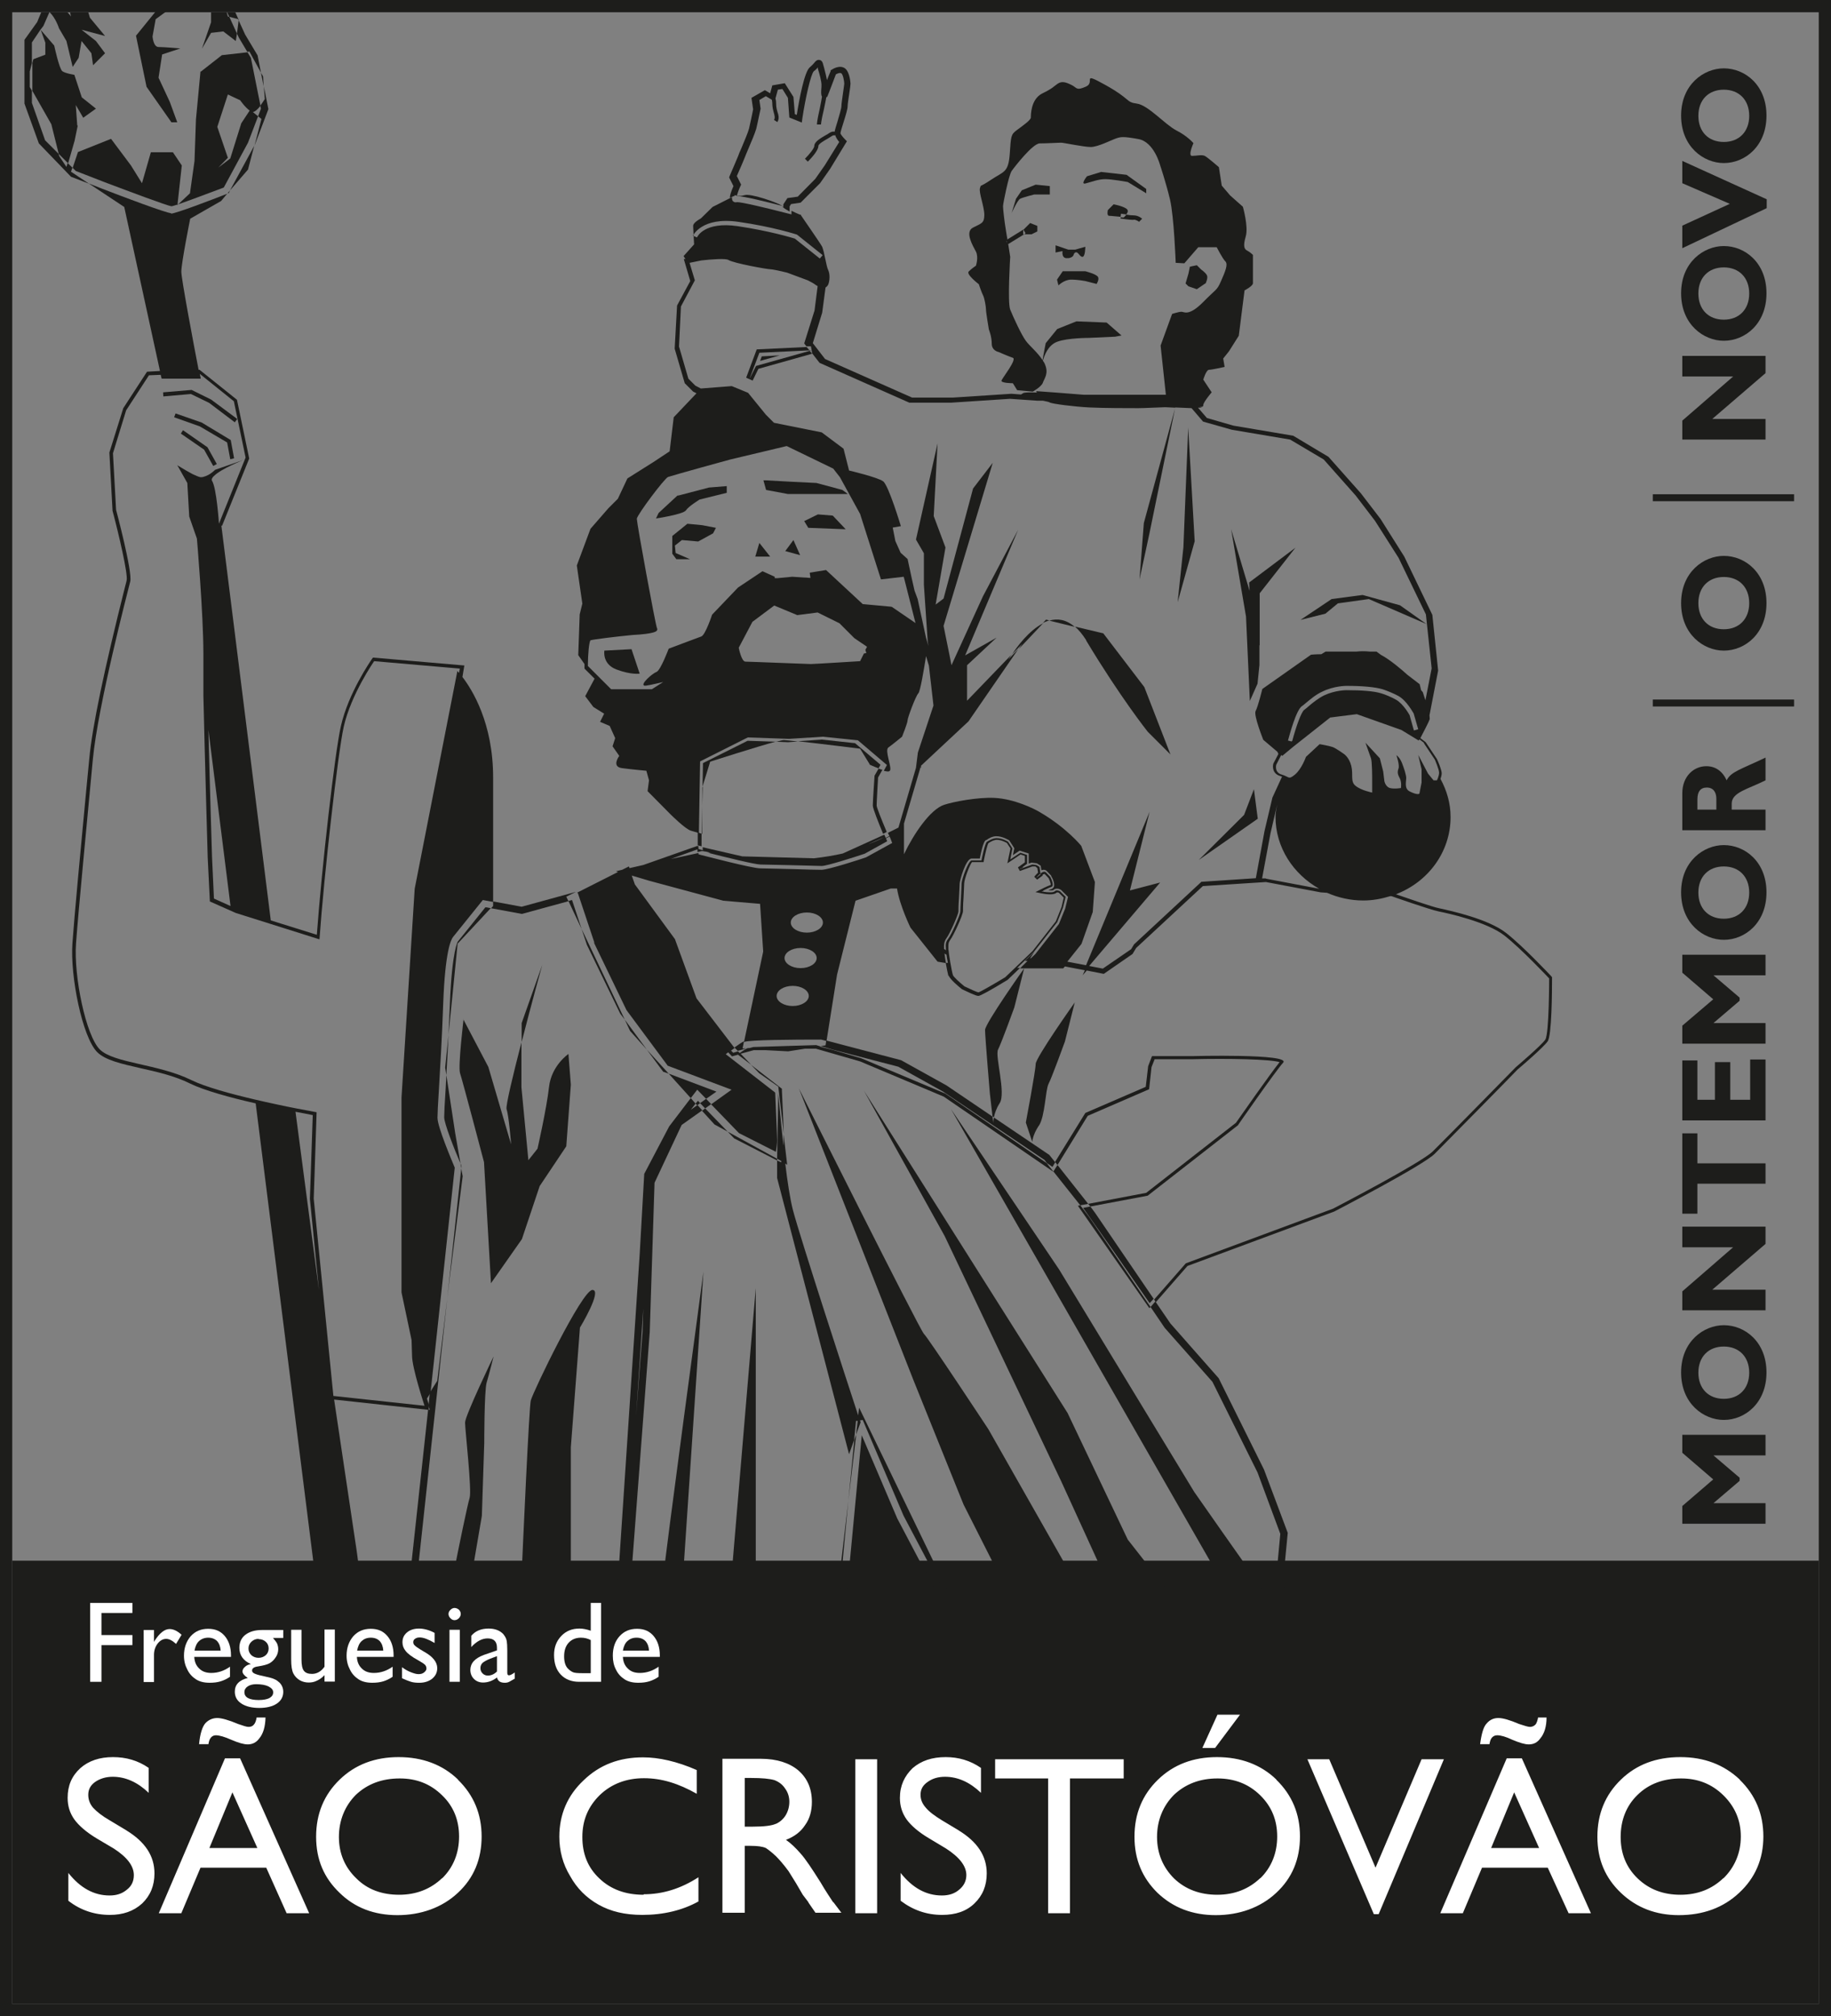 <?xml version="1.0" encoding="UTF-8"?>
<svg xmlns="http://www.w3.org/2000/svg" id="Layer_1" viewBox="0 0 76.34 84.07">
  <rect x="0" y="0" width="76.34" height="84.07" fill="#808080" stroke="none"/>
  <defs>
    <style>
      .cls-1 {
        fill: #1d1d1b;
      }

      .cls-2 {
        fill: #fff;
      }
    </style>
  </defs>
  <g>
    <path class="cls-1" d="M.51,65.08v18.48s75.32,0,75.32,0v-18.48s-75.32,0-75.32,0Z"></path>
    <g>
      <polygon class="cls-1" points="24.47 39.4 25.86 42.27 26.05 42.52 24.25 38.74 24.47 39.4"></polygon>
      <polygon class="cls-1" points="35.93 59.85 35.3 66.51 39.09 66.51 37.41 63.32 35.93 59.85"></polygon>
      <polygon class="cls-1" points="26.27 42.99 26.97 43.77 26.05 42.52 26.27 42.99"></polygon>
      <polygon class="cls-1" points="39.39 51.55 44.25 61.78 46.41 66.51 48.83 66.51 47.02 64.2 44.51 58.92 36.02 45.48 39.39 51.55"></polygon>
      <path class="cls-1" d="M44.16,52.94l-4.51-6.69,11.44,19.96.18.31h1.56c-.87-1.2-3.04-4.31-3.04-4.31l-5.63-9.27Z"></path>
      <polygon class="cls-1" points="27.65 44.69 27.88 44.77 26.97 43.77 27.65 44.69"></polygon>
      <polygon class="cls-1" points="26.34 66.51 26.2 66.34 26.32 66.51 26.34 66.51"></polygon>
      <polygon class="cls-1" points="9.96 1.57 10.31 2.16 10.4 2.15 10.88 3.03 10.74 2.31 10.22 1.44 9.95 .85 9.88 1.4 9.96 1.57"></polygon>
      <polygon class="cls-1" points="35.37 62.58 35.7 59.82 35.62 60.04 35.37 62.58"></polygon>
      <path class="cls-1" d="M18.99,65.11c-.05.25-.25.74-.42,1.4h1s0-.26,0-.26l.52-3.04.1-3.04s0-2.19.1-2.52c.1-.33.29-1.09.29-1.09,0,0-1.19,2.47-1.19,2.76s.29,2.85.19,3.14c-.09.29-.48,2.19-.57,2.66Z"></path>
      <polygon class="cls-1" points="26.2 66.34 26.15 66.28 26.15 66.28 26.2 66.34"></polygon>
      <path class="cls-1" d="M4,1.71l.38.51-.5.5-.07-.5-.41-.51-.12.7-.25.38-.26-1.08-.31-.53s-.13-.42-.39-.67h.74c.09.09.15.18.15.18l-.04-.18h.76s.07.23.07.23l.63.76-.98-.26.6.47Z"></path>
      <path class="cls-1" d="M21.75,42.66v.79c.4-1.57.86-3.22.86-3.22l-.86,2.43Z"></path>
      <polygon class="cls-1" points="26.7 66.51 27.82 66.51 26.87 66.25 26.52 66.27 26.7 66.51"></polygon>
      <path class="cls-1" d="M46.96,8.94c.06-.08.1-.17,0-.24-.18-.12-.53-.18-.53-.18l-.24.24s-.06.24.06.24c.08,0,.32.03.47.04l.02-.13s.1.02.21.03Z"></path>
      <path class="cls-1" d="M19.24,48.67v-.04s-.01-.04-.01-.04c0-.02-.02-.05-.03-.07l.04.21v-.06Z"></path>
      <path class="cls-1" d="M19.33,42.48s-.24,1.98-.15,2.27c.1.29,1,3.71,1,3.71l.29,5.05,1.29-1.84.74-2.21,1.11-1.66.19-2.57-.1-1.28s-.71.48-.81,1.38c-.1.9-.48,2.57-.48,2.57l-.38.48-.29-3.04v-1.87c-.35,1.35-.66,2.64-.62,2.78.1.29.19,1.47.19,1.47l-.95-3.23-1.04-1.98Z"></path>
      <path class="cls-1" d="M8.36,2.97l-.19,2.01-.06,1.73-.19,1.35-.49.46c.41-.14,1.18-.43,1.9-.7l1.01-1.87.42-1.1-.22-.18c.09,0,.22-.13.32-.26l-.4-2-.14-.23-1.07.12-.88.69ZM10.02,4.19s.21.3.39.42l-.35.53-.46,1.47-.5.38.4-.41-.44-1.29.44-1.35.53.25Z"></path>
      <polygon class="cls-1" points="3.71 7.66 2.96 7.37 1.62 5.98 1.02 4.32 1.02 1.66 1.55 .92 1.72 .51 2.06 .51 1.81 1.08 1.68 1.25 1.33 1.77 1.33 2.63 1.24 2.98 1.24 3.63 1.33 3.78 1.33 4.29 1.88 5.85 2.44 6.41 2.47 6.51 2.77 6.96 2.82 6.8 3.02 6.99 2.96 7.16 3.71 7.66"></polygon>
      <polygon class="cls-1" points="9.94 .8 9.56 .7 9.47 .51 9.81 .51 9.94 .8"></polygon>
      <path class="cls-1" d="M7.39,8.55l.04-.04s-.02,0-.04.01v.02Z"></path>
      <path class="cls-1" d="M47.26,9.16c.13,0,.23.09.23.09l.13-.13s-.15-.14-.36-.14c-.08,0-.2-.01-.3-.03-.05.07-.11.12-.11.12,0,0-.06,0-.13-.01v.05s.36.06.54.06Z"></path>
      <polygon class="cls-1" points="9.88 1.4 9.83 1.71 9.31 1.31 8.8 1.37 8.42 2.03 8.8 .93 8.8 .51 9.45 .51 9.5 .69 9.56 .7 9.88 1.4"></polygon>
      <path class="cls-1" d="M44.51,65.41l-3.3-5.81s-2.51-3.81-2.69-3.98c-.18-.18-5.21-10.23-5.21-10.23l4.77,12.15,2.09,5.19,1.91,3.78h2.79s-.36-1.1-.36-1.1Z"></path>
      <path class="cls-1" d="M44.54,10.77c.29-.06.18-.18.29-.24.12-.06.18.18.3.18s.12-.42.12-.42l-.42.12h-.29s-.53-.18-.53-.18v.3s.29-.06.29-.06c0,0-.06.35.24.29Z"></path>
      <polygon class="cls-1" points="31.51 53.71 30.45 66.29 30.84 66.51 31.51 66.51 31.51 53.71"></polygon>
      <path class="cls-1" d="M10.85,4.4l.03.13-.12.32.14.11-.29,1.12h0s.58-1.53.58-1.53l-.19-.95.04.53s-.08.13-.18.27Z"></path>
      <path class="cls-1" d="M27.77,65.41l.7.44.86-12.83s-1.65,12.23-1.65,12.57.09-.18.09-.18Z"></path>
      <path class="cls-1" d="M22.13,58.4c-.07.29-.31,5.6-.42,8.11h2.09v-3.4s0-2.76,0-2.76l.38-4.99s.95-1.57.52-1.57-2.47,4.23-2.57,4.61Z"></path>
      <path class="cls-1" d="M50.26,11.83s.12-.24.06-.35c-.06-.12-.24-.24-.24-.24l-.18-.18-.29.06-.06.29-.12.41.12.12.35.12.35-.24Z"></path>
      <path class="cls-1" d="M42.6,7.94l-.24.35-.18.59s.24-.53.35-.59.59-.18.59-.18h.65v-.35s-.59-.06-.59-.06l-.59.24Z"></path>
      <polygon class="cls-1" points="42.7 9.77 43.01 9.77 43.25 9.65 43.25 9.42 42.95 9.3 42.67 9.58 42.76 9.73 42.7 9.77"></polygon>
      <path class="cls-1" d="M44.66,11.66c.29,0,.59.06.59.06l.47.12s.12-.18.06-.29c-.06-.12-.53-.24-.53-.24h-.94s-.24.35-.24.35l.06.24s.24-.24.53-.24Z"></path>
      <polygon class="cls-1" points="9.54 8.05 9.59 7.94 9.49 8.06 9.54 8.05"></polygon>
      <path class="cls-1" d="M42,10.2l.7-.43h-.04s0-.18,0-.18h.01s0-.02,0-.02l-.71.44c0,.06.02.12.03.18v.02Z"></path>
      <polygon class="cls-1" points="35 66.51 35.37 62.58 34.91 66.51 35 66.51"></polygon>
      <polygon class="cls-1" points="48.56 55.37 50.55 57.62 52.43 61.4 53.38 63.96 53.21 65.77 53.25 66.51 53.55 66.51 53.51 65.78 53.69 63.92 52.7 61.28 50.81 57.47 48.8 55.19 48.17 54.27 47.97 54.5 48.56 55.37"></polygon>
      <polygon class="cls-1" points="10.34 7.07 10.6 6.08 9.59 7.94 10.34 7.07"></polygon>
      <polygon class="cls-1" points="10.97 3.19 10.88 3.03 10.99 3.6 10.97 3.19"></polygon>
      <path class="cls-1" d="M47.02,7.59l.77.47v-.18s-.82-.59-.82-.59l-1.06-.12-.59.18s-.29.36-.06.3c.24-.06.53-.18.82-.18s.94.12.94.12Z"></path>
      <polygon class="cls-1" points="9.96 .81 9.93 .8 9.95 .85 9.96 .81"></polygon>
      <g>
        <polygon class="cls-1" points="73.61 59.83 70.14 59.83 70.14 60.58 71.43 61.69 70.14 62.8 70.14 63.54 73.61 63.54 73.61 62.68 71.44 62.68 72.53 61.75 72.53 61.62 71.44 60.69 73.61 60.69 73.61 59.83"></polygon>
        <path class="cls-1" d="M71.87,59.21c.89,0,1.78-.71,1.78-1.98s-.89-1.97-1.78-1.97c-.83,0-1.78.67-1.78,1.97s.94,1.98,1.78,1.98ZM71.87,56.15c.64,0,1.06.43,1.06,1.09s-.42,1.09-1.06,1.09-1.06-.43-1.06-1.09.42-1.09,1.06-1.09Z"></path>
        <path class="cls-1" d="M71.87,6.8c.89,0,1.78-.71,1.78-1.98s-.89-1.97-1.78-1.97c-.83,0-1.78.67-1.78,1.97s.94,1.98,1.78,1.98ZM71.87,3.74c.64,0,1.06.43,1.06,1.09s-.42,1.09-1.06,1.09-1.06-.43-1.06-1.09.42-1.09,1.06-1.09Z"></path>
        <polygon class="cls-1" points="70.14 10.35 73.66 8.68 73.66 8.31 70.14 6.71 70.14 7.64 72.12 8.5 70.14 9.41 70.14 10.35"></polygon>
        <path class="cls-1" d="M71.87,39.19c.89,0,1.78-.71,1.78-1.98s-.89-1.97-1.78-1.97c-.83,0-1.78.67-1.78,1.97s.94,1.98,1.78,1.98ZM71.87,36.13c.64,0,1.06.43,1.06,1.09s-.42,1.09-1.06,1.09-1.06-.43-1.06-1.09.42-1.09,1.06-1.09Z"></path>
        <path class="cls-1" d="M71.87,14.21c.89,0,1.78-.71,1.78-1.98s-.89-1.97-1.78-1.97c-.83,0-1.78.67-1.78,1.97s.94,1.98,1.78,1.98ZM71.87,11.15c.64,0,1.06.43,1.06,1.09s-.42,1.09-1.06,1.09c-.64,0-1.06-.43-1.06-1.09s.42-1.09,1.06-1.09Z"></path>
        <path class="cls-1" d="M73.61,32.54v-.95c-1.02.49-1.45.59-1.62.95-.18-.39-.47-.59-.85-.59-.52,0-1,.42-1,1.13v1.54h3.47v-.86h-1.41s0-.25,0-.25c0-.47.67-.6,1.41-.97ZM71.56,33.76h-.79s0-.43,0-.43c0-.32.13-.49.39-.49.3,0,.4.23.4.47v.46Z"></path>
        <polygon class="cls-1" points="73.61 44.18 72.97 44.18 72.97 45.86 72.14 45.86 72.14 44.29 71.5 44.29 71.5 45.86 70.77 45.86 70.77 44.22 70.14 44.22 70.14 46.72 73.61 46.72 73.61 44.18"></polygon>
        <polygon class="cls-1" points="73.61 39.81 70.14 39.81 70.14 40.56 71.43 41.67 70.14 42.77 70.14 43.52 73.61 43.52 73.61 42.66 71.44 42.66 72.53 41.73 72.53 41.6 71.44 40.67 73.61 40.67 73.61 39.81"></polygon>
        <polygon class="cls-1" points="73.61 48.51 70.77 48.51 70.77 47.26 70.14 47.26 70.14 50.61 70.77 50.61 70.77 49.36 73.61 49.36 73.61 48.51"></polygon>
        <polygon class="cls-1" points="73.61 51.15 70.14 51.15 70.14 52.01 72.26 52.01 70.14 53.85 70.14 54.64 73.61 54.64 73.61 53.78 71.39 53.78 73.61 51.87 73.61 51.15"></polygon>
        <polygon class="cls-1" points="73.61 14.84 70.14 14.84 70.14 15.7 72.26 15.7 70.14 17.54 70.14 18.33 73.61 18.33 73.61 17.47 71.39 17.47 73.61 15.56 73.61 14.84"></polygon>
        <rect class="cls-1" x="68.91" y="20.61" width="5.89" height=".29"></rect>
        <path class="cls-1" d="M70.09,25.15c0,1.3.94,1.98,1.78,1.98.89,0,1.78-.71,1.78-1.98s-.89-1.97-1.78-1.97c-.83,0-1.78.67-1.78,1.97ZM72.93,25.15c0,.66-.42,1.09-1.06,1.09s-1.06-.43-1.06-1.09.42-1.09,1.06-1.09,1.06.43,1.06,1.09Z"></path>
        <rect class="cls-1" x="68.91" y="29.17" width="5.89" height=".29"></rect>
      </g>
      <polygon class="cls-1" points="18.77 53.13 19.29 49.05 19.23 48.73 18.65 54.12 18.77 53.13"></polygon>
      <polygon class="cls-1" points="34.1 21.45 33.53 21.73 33.7 22.01 35.26 22.07 34.72 21.5 34.1 21.45"></polygon>
      <path class="cls-1" d="M43.31,46.95c.27-.41.27-1.49.41-1.76.14-.27.68-1.76.68-1.76l.41-1.63s-1.63,2.3-1.63,2.57-.41,2.44-.41,2.44l.27.81s0-.27.27-.68Z"></path>
      <polygon class="cls-1" points="32.74 22.98 33.36 23.15 33.08 22.52 32.74 22.98"></polygon>
      <path class="cls-1" d="M43.61,25.84l-.13.14c.09-.05.18-.08.27-.11l-.13-.03Z"></path>
      <path class="cls-1" d="M31.01,43.43s-.01,0-.01,0c-.1.05-.25.16-.38.25l.14.14.32-.09s.01,0,.02-.01h-.14s.06-.3.06-.3Z"></path>
      <polygon class="cls-1" points="31.49 23.21 32.11 23.21 31.66 22.64 31.49 23.21"></polygon>
      <path class="cls-1" d="M28.26,20.65l-.8.74-.11.23s1.14-.17,1.25-.34c.11-.17.57-.45.57-.45l1.13-.28v-.28s-.74.06-.74.06l-1.3.34Z"></path>
      <polygon class="cls-1" points="42.5 36.24 42.65 36.18 42.63 36.14 42.5 36.24"></polygon>
      <polygon class="cls-1" points="31.11 15.75 31.38 15.87 31.62 15.38 33.86 14.75 33.76 14.63 31.52 15.26 31.25 15.8 31.66 14.71 33.75 14.61 33.63 14.47 31.55 14.57 31.11 15.75"></polygon>
      <polygon class="cls-1" points="33.75 14.61 33.76 14.63 33.83 14.61 33.75 14.61"></polygon>
      <path class="cls-1" d="M42.17,27.31l.45-.46-.15.22,1.02-1.08c-.6.31-1.09.98-1.31,1.32Z"></path>
      <path class="cls-1" d="M43.42,37.16s.05,0,.1.02h0s-.05-.05-.05-.05c-.03.02-.06.03-.06.03Z"></path>
      <polygon class="cls-1" points="31.76 14.86 31.69 15.05 32.51 14.82 31.76 14.86"></polygon>
      <polygon class="cls-1" points="34.04 20.14 33.02 20.09 31.94 20.03 31.83 20.03 31.94 20.43 32.85 20.6 34.61 20.6 35.35 20.6 35.12 20.43 34.04 20.14"></polygon>
      <polygon class="cls-1" points="28.66 21.84 28.03 22.35 28.03 23.09 28.2 23.32 28.77 23.32 28.17 23.06 28.14 22.75 28.43 22.52 29.11 22.58 29.73 22.24 29.85 22.01 29.28 21.9 28.66 21.84"></polygon>
      <path class="cls-1" d="M39.56,40.69c.05.15.42.46.55.56.21.1.58.28.68.28.08,0,.48-.22,1.22-.67l.52-.5h-.12s.32-.31.32-.31h0l.37-.35.04-.05h0s.94-1.2.94-1.2l.24-.61.11-.44-.23-.23s-.14-.09-.23,0c-.06.06-.3.04-.44.02h0s0,0,0,0c-.06,0-.1-.02-.1-.02,0,0,.27-.14.41-.19.14-.05-.05-.41-.05-.41,0,0-.04-.05-.18-.19-.06-.06-.15-.02-.23.05v.04s-.18.14-.18.14c0,0,.08-.11.18-.18l-.04-.28-.13-.08-.17-.02-.38.14h0l-.16.06.13-.09h0s.19-.14.19-.14v-.37s-.28-.09-.28-.09l-.42.28.09-.46-.18-.28s-.23-.15-.48-.15c-.17,0-.36.13-.4.15-.09.05-.23.78-.23.78h-.41c-.13,0-.42.79-.42.97s-.05,1.01-.05,1.15-.37.97-.51,1.15c-.14.18-.09.32-.09.46h0s0,.11.02.19h0c.01.1.04.23.06.35h-.09c.04.23.09.47.11.54h0ZM39.54,39.6s0-.06,0-.09c0-.11-.01-.2.08-.32.13-.17.53-1.03.53-1.2,0-.06,0-.27.02-.5.01-.27.03-.55.03-.65,0-.18.25-.83.33-.89h.48s.01-.07.01-.07c.06-.31.15-.67.19-.72,0,0,.02-.01.03-.02.06-.04.2-.12.32-.12.18,0,.36.1.42.13l.15.23-.13.62.55-.37.18.06v.27s-.29.21-.29.21l.08.15.52-.19h.13s.08.07.08.07l.03.19c-.08.07-.14.15-.16.17l.12.12.23-.17v-.04s.06-.02.08-.03c.1.1.15.16.17.18.06.12.1.25.09.28-.14.05-.41.18-.42.19l-.22.11.24.05c.15.03.51.09.63-.02.04-.04.11,0,.11,0h0s.2.2.2.2l-.09.39-.24.6-.97,1.24-1.14,1.09c-.49.3-1.04.61-1.11.63-.06,0-.36-.14-.59-.25-.21-.17-.46-.4-.48-.47-.05-.14-.18-.91-.18-1.03Z"></path>
      <path class="cls-1" d="M32.37,30.93l-1.2-.04-1.86.93-.02.98.32-1.04s1.97-.63,2.75-.84Z"></path>
      <polygon class="cls-1" points="29.28 33.6 29.26 34.77 29.28 34.77 29.28 33.6"></polygon>
      <path class="cls-1" d="M33.27,30.92c-.31-.03-.53-.06-.59-.06-.04,0-.15.03-.31.07l.49.02.41-.03Z"></path>
      <path class="cls-1" d="M25.2,27.12s-.11.57.51.8.96.17.96.17l-.34-1.02-1.13.06Z"></path>
      <path class="cls-1" d="M36.46,32.35v.04s-.07,1.02-.07,1.2c0,.13.26.77.43,1.18l.15-.08c-.22-.52-.42-1.02-.42-1.1,0-.15.05-1.02.06-1.17l.18-.32c-.05-.01-.11-.03-.16-.05l-.17.3Z"></path>
      <path class="cls-1" d="M29.26,34.77s-.08-.03-.17-.06v.54s.16.04.16.04v-.51Z"></path>
      <path class="cls-1" d="M36.25,31.88s.19.09.38.16l.08-.15-1.06-.9-1.39-.15-.99.07c.92.1,2.59.31,2.59.31l.4.65Z"></path>
      <path class="cls-1" d="M29.08,35.53l.17-.04s.07,0,.22.01c-.08-.02-.16-.04-.22-.06h0s-.17-.05-.17-.05v.13Z"></path>
      <polygon class="cls-1" points="44.09 48.58 43.92 48.85 45.04 50.26 45.37 50.2 44.09 48.58"></polygon>
      <path class="cls-1" d="M43.99,48.46l-.24-.3-2.31-1.56c-.03.13-.03.22-.03.22l-.03-.26-1.92-1.3-1.89-1.05-3.12-.82-.03.2-.2.03.5.15,2.73.71,1.87,1.04,4.23,2.85.1.13.23.16.12-.2Z"></path>
      <polygon class="cls-1" points="45.04 50.26 44.94 50.28 47.92 54.55 47.97 54.5 45.42 50.76 45.04 50.26"></polygon>
      <polygon class="cls-1" points="29.28 32.84 29.28 33.6 29.3 32.8 29.28 32.84"></polygon>
      <path class="cls-1" d="M31.03,8.14c-.11.04-.24.03-.32.02,0,0,0,0,0,.01.35.02,1.26.25,1.92.42-.26-.16-1.35-.54-1.59-.45Z"></path>
      <path class="cls-1" d="M30.63,8.14s.04,0,.09.02c.03-.1.08-.25.15-.4l.03-.06-.18-.36c.06-.14.24-.54.33-.77.03-.09.09-.21.14-.34.14-.32.29-.69.34-.86.06-.24.17-.81.18-.83v-.02s-.05-.35-.05-.35l.27-.16.25.15s.02.09.02.17c0,.13.03.25.06.36.04.14.06.24.01.31l.14.09c.09-.14.05-.29,0-.44-.03-.1-.05-.2-.05-.31,0-.1-.01-.17-.03-.23l.1-.37.19-.03.23.37.06.82.52.21.02-.16c.13-.87.36-1.87.48-1.98.07-.05.13-.11.17-.16v.06c.07.21.15.53.15.66,0,.06,0,.14-.01.22-.01.15,0,.23.03.28-.02.11-.04.26-.09.49-.12.52-.12.65-.12.67h.17s0-.13.12-.63c.05-.23.08-.39.1-.5.02-.01.04-.02.05-.05.05-.11.28-.73.35-.91.07-.04.18-.08.23-.04.07.05.12.33.12.43,0,.04-.03.21-.05.37-.03.23-.07.47-.07.58,0,.08-.1.41-.16.62-.07.23-.11.35-.12.43-.07-.01-.14,0-.23.06-.04.03-.09.06-.15.09-.22.13-.47.27-.47.45,0,.09-.2.34-.39.53l.12.12c.1-.1.44-.45.44-.65,0-.09.25-.23.39-.31.06-.04.12-.07.16-.1.06-.04.11-.05.12-.03l.03-.02c.03.1.1.21.17.29l-.6.97-.4.57-.73.74-.43.06-.17.26v.11s-.04,0-.05-.01c.02.01.05.03.06.04.04.04.14.1.25.16v-.21s.06-.1.06-.1l.4-.06.81-.81.42-.6.7-1.15-.07-.07c-.1-.1-.19-.22-.2-.26,0-.05.07-.27.12-.43.11-.35.18-.59.18-.7,0-.09.04-.34.07-.54.03-.21.05-.34.05-.4,0,0-.02-.48-.23-.64-.22-.16-.52.03-.56.06l-.04.02v.04c-.05.11-.1.24-.15.37-.03-.16-.08-.35-.12-.51l-.04-.14c-.01-.05-.04-.17-.15-.19-.1-.02-.17.05-.23.13-.04.05-.1.11-.17.17-.23.17-.45,1.35-.55,1.99l-.08-.03-.06-.72-.36-.57-.52.09-.09.33-.22-.13-.56.32.07.48c-.02.11-.12.59-.17.8-.04.16-.2.53-.32.82-.06.13-.11.25-.14.34-.12.29-.35.82-.35.82l-.02.06.18.36c-.11.25-.15.4-.15.49l.15-.07h.03Z"></path>
      <polygon class="cls-1" points="52.28 32.91 51.87 33.98 49.98 35.86 52.44 34.14 52.28 32.91"></polygon>
      <path class="cls-1" d="M19.09,39.26s-.24.34-.33,2.55c-.02.47-.04.91-.06,1.34l.38-3.8,1.38-1.48-.22-.04-1.15,1.43Z"></path>
      <polygon class="cls-1" points="23.7 37.57 24.25 38.74 23.85 37.53 23.7 37.57"></polygon>
      <path class="cls-1" d="M18.61,44.83c.03-.49.06-1.06.09-1.68l-.14,1.37.05.31Z"></path>
      <path class="cls-1" d="M20.46,37.87l1.3.24,1.94-.53-.09-.19.4-.2-2.26.62-1.19-.22v.19s-.09.1-.09.1Z"></path>
      <polygon class="cls-1" points="29.44 45.82 29.87 45.52 27.88 44.77 28.8 45.79 29.07 45.44 29.44 45.82"></polygon>
      <polygon class="cls-1" points="29 46.02 29.07 46.09 29.19 46 29.1 45.9 29 46.02"></polygon>
      <path class="cls-1" d="M43.75,25.88l1.06.26c-.36-.31-.72-.36-1.06-.26Z"></path>
      <path class="cls-1" d="M18.52,46.59c0,.25.4,1.28.68,1.93l-.22-1.26-.37-2.43c-.01.21-.02.41-.03.58-.04.59-.06,1.02-.06,1.17Z"></path>
      <path class="cls-1" d="M7.14,5.1h.25s-.31-.85-.31-.85l-.47-1.01.15-.97.76-.25s-.69-.06-.91-.06-.25-.44-.25-.44l.13-.72.78-.57-.78.25-.82,1.01.44,2.13,1.03,1.47Z"></path>
      <polygon class="cls-1" points="6.8 16.36 6.81 16.53 7.96 16.43 8.72 16.8 9.79 17.61 9.89 17.47 8.8 16.66 7.99 16.26 6.8 16.36"></polygon>
      <polygon class="cls-1" points="17.92 58.07 17.87 58.61 17.92 58.79 17.85 58.78 17.01 66.51 17.31 66.51 18.65 54.12 18.23 57.58 17.92 58.07"></polygon>
      <path class="cls-1" d="M3.22,5.23l-.06-.85.31.53.53-.38-.59-.47-.31-.94s-.38-.06-.5-.15c-.13-.09-.34-1.07-.34-1.07l-.56-.65h0s.19.53.19.53v.5s-.5.19-.5.19l-.04.16v1.16s.79,1.39.79,1.39l.31,1.24.39.39.27-.94.13-.63Z"></path>
      <path class="cls-1" d="M4.37,7.6c.98.37,2.6.98,2.78,1,.03,0,.12-.03.25-.07l.18-1.63-.37-.55h-.92s-.37,1.29-.37,1.29l-.46-.74-.83-1.11-1.38.55-.22.66.13.13,1.21.47Z"></path>
      <polygon class="cls-1" points="7.63 17.94 7.54 18.08 8.51 18.75 8.89 19.43 9.04 19.35 8.65 18.65 7.63 17.94"></polygon>
      <polygon class="cls-1" points="8.41 17.62 7.32 17.24 7.26 17.4 8.33 17.78 9.47 18.45 9.6 19.15 9.76 19.11 9.62 18.35 8.41 17.62"></polygon>
      <polygon class="cls-1" points="29.4 46.22 29.65 46.04 29.44 45.82 29.19 46 29.4 46.22"></polygon>
      <path class="cls-1" d="M28.8,46.28l.2-.26-.2-.23-.9,1.18-1.04,1.98-.19,3.36-.93,13.99.41-.02-.25-.29.13.03v.08s.13.18.13.18l.36-.02-.1-.14.45.12,1.66-.07.76.33h.74s-1.41-.62-1.41-.62h-.03s-2.26.08-2.26.08v-.38s.76-10.04.76-10.04l.2-6.22,1.13-2.41.86-.61-.2-.22-.27.19ZM26.52,59.05l.3-4.48-.03.96-.27,3.52Z"></path>
      <polygon class="cls-1" points="55.78 25.16 57.07 24.98 59.47 26.02 58.37 25.24 56.81 24.81 55.52 24.98 54.22 25.85 55.26 25.59 55.78 25.16"></polygon>
      <path class="cls-1" d="M7.14,8.89c-.2,0-2.08-.71-2.88-1.02l-.56-.22,1.48.98,1.49,6.84-.54.03-.99,1.52-.58,1.85.13,2.39v.03c.26.98.65,2.64.59,2.91-.01.04-.03.14-.07.28-.86,3.42-1.37,5.84-1.49,7.18l-.13,1.35c-.22,2.31-.49,5.19-.57,6.32-.1,1.37.41,3.91,1.03,4.54.34.34,1.01.49,1.8.67.67.15,1.43.32,2.07.64.59.29,1.68.59,2.74.83l2.58,20.51h1.88s-.25-1.86-.25-1.86l-.94-6.3,3.94.43.02-.17v-.04c-.03-.07-.06-.16-.09-.26l.15-.24,1.01-9.39c-.12-.29-.72-1.7-.72-2.08,0-.16.02-.57.06-1.19.05-.86.13-2.16.18-3.6.08-2.14.32-2.64.41-2.75l1.24-1.54.43.08v-5.19c0-2.28-.88-3.67-1.28-4.19l.08-.48-3.81-.33-.05.07c-.04.06-.98,1.41-1.29,2.8-.25,1.09-.8,5.94-1,8.69l-1.92-.6-2.06-16.46h.03s1.13-2.8,1.13-2.8l-.51-2.45-1.56-1.25h-.04c-.2-1.03-.72-3.79-.72-4.09,0-.37.37-2.21.37-2.21l1.29-.74.25-.3h0c-.64.25-2.15.83-2.35.83ZM13.34,54.11l-1.02-7.75c.27.05.53.1.72.14-.06,1.86-.12,3.45-.12,3.49l.41,4.12ZM9.61,37.78l-.69-.31-.08-1.74s-.09-2.85-.15-5.29l.92,7.33ZM9.75,16.73l.49,2.35-1.04,2.58h0l-.07.18s-.1-1.5-.29-1.79c-.02-.03-.01-.07,0-.1.02-.03.04-.07.08-.1.29-.3,1.23-.67,1.23-.67l-1.18.41s-.09.09-.21.17c-.02.01-.03.02-.05.03-.05.03-.1.05-.15.07-.02,0-.04.01-.06.02-.07.02-.14.03-.21,0-.07-.02-.16-.07-.26-.11-.09-.05-.18-.1-.27-.15-.2-.12-.37-.22-.37-.22l.06.1h0l.36.64.08,1.4.32.92s.27,3.13.27,4.8c0,.1,0,.21,0,.35,0,.07,0,.15,0,.22,0,.07,0,.13,0,.2,0,.11,0,.22,0,.34,0,.05,0,.09,0,.14,0,.15,0,.31,0,.48,0,0,0,0,0,.01h0c.06,2.62.18,6.76.18,6.76l.09,1.83,1.08.48,1.46.46h0s2.03.64,2.03.64c.19-2.7.77-7.78,1.01-8.86.31-1.37,1.27-2.74,1.27-2.74l3.57.31-.03.18c-.04-.05-.07-.08-.07-.08l-1.78,9.08-.55,8.71v8.12s.42,1.99.42,1.99c.01.33.02.57.02.65,0,.52.52,2.09.52,2.09l-3.8-.41-.82-8.23s.06-1.67.12-3.6c-.22-.04-.54-.1-.9-.17-.21-.04-.45-.09-.68-.14-.05-.01-.09-.02-.14-.03-.28-.06-.56-.12-.85-.19-1.03-.24-2.08-.53-2.65-.81-1.38-.68-3.24-.7-3.82-1.28s-1.09-3.05-.99-4.42c.1-1.38.49-5.41.7-7.66.21-2.25,1.46-7.03,1.56-7.43.1-.41-.59-2.99-.59-2.99l-.13-2.36.55-1.79.95-1.46.49-.02.04.16h1.63s-.01-.08-.04-.2l1.43,1.15Z"></path>
      <polygon class="cls-1" points="52.11 29.23 52.43 28.51 52.51 27.73 52.51 26.91 52.52 26.91 52.52 26.09 52.52 24.74 54.01 22.84 52.08 24.29 52.1 24.64 51.33 22.07 51.95 25.71 52.11 29.23"></polygon>
      <path class="cls-1" d="M45.28,26.7c1.43,2.38,2.57,3.81,2.57,3.81l.95.95-1.09-2.81-1.71-2.24-1.18-.28c.16.14.31.32.47.57Z"></path>
      <polygon class="cls-1" points="45.46 50.31 45.16 50.37 46.46 52.22 47.93 54.34 48.1 54.16 45.66 50.58 45.46 50.31"></polygon>
      <path class="cls-1" d="M51.62,46.91s1.54-2.22,1.88-2.6c.33-.38-3.83-.27-3.83-.27h-1.64s-.16.42-.16.42l-.1.86-2.52,1.09-1.26,2.04.1.13,1.26-2.05,2.56-1.11.1-.92.13-.33h1.53c1.57-.04,3.3,0,3.68.12-.4.5-1.68,2.33-1.82,2.53l-3.74,2.92-2.42.46.09.11,2.39-.45,3.78-2.95Z"></path>
      <path class="cls-1" d="M41.61,43.77c.14-.27.68-1.76.68-1.76l.41-1.63s-1.63,2.3-1.63,2.57.2,2.64.2,2.64l.11.96.06.04c.03-.16.1-.37.24-.59.27-.41-.2-1.96-.07-2.23Z"></path>
      <polygon class="cls-1" points="30.34 47.19 30.61 47.47 32.4 48.39 32.4 48.32 30.34 47.19"></polygon>
      <polygon class="cls-1" points="29.27 46.32 29.79 46.89 30.34 47.19 29.4 46.22 29.27 46.32"></polygon>
      <path class="cls-1" d="M24.75,39.28l1.37,2.84,1.72,2.32,2.66,1-.85.61,1.16,1.2,1.54.78c.02-.14.05-.34.05-.48,0-.23-.07-1.66-.08-1.99l-2.06-1.6.1-.08.16.17.25-.07.55.42-.44-.46.55-.15h.47s.96.05.96.05l.7-.11h.46s1.84.53,1.84.53l3.49,1.47,4.58,3.14h0s-.29-.37-.29-.37l-4.23-2.9-3.5-1.47-1.19-.35-.54-.14h.04s-.19-.06-.19-.06l-2.62.08-.15.04c-.06,0-.11.01-.13.02,0,0-.02.02-.03.02h.02s-.04.01-.04.01c-.07.04-.15.1-.24.16l-.07-.07-.2.06-.09-.09s.09-.07.15-.11l-.02-.02-1.57-2.05-.9-2.47-1.67-2.28-.13-.37.74.22,3.08.83,1.53.13.13,1.99-.8,3.77c.22-.09,2.08-.1,3.18-.1h.04s.22.06.22.06l.44-2.77.77-3.08,1.47-.51h.26c.11.71.56,1.63.56,1.63l1.13,1.42.35.06c-.03-.15-.05-.3-.06-.4l.09.06c-.01-.09-.02-.16-.02-.19h0s-.09-.06-.09-.06c0,0,0-.01,0-.02,0-.12-.02-.26.11-.44.14-.19.49-.99.49-1.1,0-.06,0-.28.02-.51.01-.26.03-.54.03-.64,0-.15.26-1.06.5-1.06h.34c.14-.71.23-.76.26-.77h.02c.07-.06.24-.16.41-.16h0c.26,0,.51.16.52.16l.03.03.2.31-.06.29.28-.19.38.12v.42s.12-.04.12-.04l.22.03.16.1.03.19s.05-.02.08-.02c.06,0,.11.01.15.06.14.14.18.19.18.19v.02c.05.07.16.31.11.44-.02.04-.05.07-.09.09-.04.01-.09.03-.14.06.1,0,.17,0,.2-.01.11-.11.27-.06.34,0l.28.28-.12.49-.26.64-.98,1.25-.19.18h-.03s.19-.29.19-.29l-.04.05-.37.35h.11s-.31.31-.31.31h.66s1.14,0,1.14,0l.07-.08.83.16-.09.21.17-.2.71.14,1.2-.83.15-.25,2.78-2.58,2.63-.17,2.28.43.27.02c.46.2.97.32,1.51.32.39,0,.76-.07,1.12-.18h.06s1.58.56,1.98.64c.4.08,1.98.43,2.71.99.72.56,1.88,1.8,1.88,1.8,0,0,0,2.3-.16,2.55-.16.24-1.23,1.15-1.23,1.15,0,0-2.97,3.03-3.46,3.51-.48.48-4.16,2.39-4.16,2.39l-6.14,2.28-1.32,1.51.07.11,1.32-1.51,6.12-2.27c.15-.08,3.7-1.92,4.19-2.41.48-.48,3.43-3.48,3.45-3.51.11-.09,1.09-.93,1.26-1.18.17-.25.18-2.07.18-2.62v-.05s-.03-.04-.03-.04c-.05-.05-1.17-1.25-1.89-1.81-.74-.58-2.3-.92-2.76-1.02-.32-.06-1.44-.46-1.83-.59,1.34-.51,2.28-1.76,2.28-3.22,0-.58-.16-1.11-.42-1.59.02-.07.05-.15.05-.23,0-.15-.16-.52-.2-.6l-.46-.69-.02-.02s-.12-.09-.21-.16c.12-.23.36-.69.39-.79,0-.03,0-.09-.01-.16l.36-1.86v-.02s-.24-2.31-.24-2.31l-1.17-2.43-.99-1.57-.82-1.07-1.35-1.52-1.47-.88-2.49-.42-1.11-.32-.37-.43c.09,0,.16,0,.16,0l-.09-.03c.09,0,.15,0,.15-.08,0-.12.35-.53.35-.53l-.35-.53s.12-.41.24-.41.65-.12.65-.12l-.06-.35.24-.3.41-.65.24-1.89s.35-.18.35-.3v-1.18s-.12-.12-.24-.18c-.12-.06-.18-.18-.06-.59.12-.41-.12-1.24-.12-1.24l-.53-.47-.35-.41-.12-.77s-.47-.41-.59-.47c-.12-.06-.35,0-.53,0s.06-.53.06-.53c0,0-.24-.29-.71-.53-.47-.24-1.18-1.06-1.65-1.12-.47-.06-.24-.18-1.3-.77-1.06-.59-.41-.12-.82.06-.41.18-.36.06-.59-.06-.24-.12-.41-.18-.59-.06-.18.12-.18.18-.65.41-.47.24-.47.89-.47,1s-.35.35-.59.53c-.24.18-.24.24-.29,1-.06.77-.24.71-.77,1.06-.53.36-.41.18-.47.35-.06.18.18.77.18,1.12s-.12.35-.47.53c-.36.18,0,.77.12,1,.12.24,0,.59,0,.59,0,0-.18.12-.3.24-.12.12.42.53.42.53,0,0,.12.36.18.47.06.12.12.47.12.59s.12.83.12.83c0,0,.12.29.12.59s.29.35.29.35c0,0,.41.18.59.24.18.06-.42.82-.47.94-.06.12.47.12.47.12l.18.29.65.06s.36-.2.42-.37c.06-.18.26-.38.08-.79-.02-.05-.05-.09-.08-.13.06-.19.2-.64.6-.79.43-.16,1.31-.16,1.31-.16l1.1-.05.27-.05-.62-.54-1.26-.05-.8.32-.48.59s-.1.5-.13.71c-.21-.33-.55-.6-.7-.81-.18-.24-.53-1-.65-1.3-.12-.29,0-2.2,0-2.2,0,0-.04-.24-.08-.51l-.09-.14.06-.04c-.03-.15-.05-.3-.07-.42-.06-.35-.12-.89-.12-1s.24-1.3.36-1.47.88-1.15,1.17-1.15.78-.03.89-.03.94.18,1.24.18.88-.3,1.06-.36c.18-.06.28-.09.93.03.65.12.9,1.09.9,1.09,0,0,.24.71.41,1.42s.24,2.65.24,2.65l.36.02.58-.67h.77s.24.47.36.59,0,.41-.18.82c-.18.41-.18.3-.76.89-.59.59-.78.39-.89.39s-.39.09-.39.09l-.48,1.32.22,2.05c-.25,0-1.22,0-1.38,0-.18,0-2.06,0-2.06,0l-1.14-.09-.83-.06.03.06s-.52-.03-.58.03c-.01.01-.05.03-.08.05l-.4-.03-2.45.16h-1.69s-3.63-1.61-3.63-1.61l-.51-.66.39-1.27.14-1.05s.08-.05.11-.12c.07-.16.08-.45,0-.61-.04-.07-.08-.28-.12-.46-.04-.21-.09-.41-.13-.51-.09-.17-.86-1.27-.89-1.32v-.02s-.04,0-.04,0c-.1-.04-.23-.1-.35-.16v.15s-.16-.04-.16-.04c-.92-.24-1.95-.48-2.11-.47-.07.02-.13,0-.17-.04-.02-.02-.05-.07-.04-.17l-.81.41-.48.47c-.22.13-.33.23-.33.32,0,.08.03.62.04.77l-.44.49.04.06s.03.04.04.06h-.07s.27.92.27.92l-.55,1.02-.1,1.8.42,1.44.35.35.14.07-.95,1-.17,1.42-.68.45-1.08.68-.4.85-.4.4-.74.85-.57,1.53.23,1.59-.11.45-.06,1.7.26.37c0,.05,0,.09,0,.15v.04s.42.42.42.42l-.39.73.34.45.45.28-.17.34.4.17.23.51-.11.34.28.4s-.34.45.11.51c.45.06,1.02.11,1.02.11l.11.4-.06.45.96.97s.62.62.85.68c.11.03.23.07.33.1l.05-2.99,1.99-1,1.72.06,1.41-.09,1.46.15,1.21,1.03-.13.24c.11.03.21.05.25,0,.11-.11-.23-.85-.06-.97s.57-.45.57-.45c0,0,.23-.57.23-.68s.34-1.02.45-1.13c.08-.08.23-.98.32-1.55l.12.4.19,1.66-.65,1.96-.08.64-.73,2.49-.44.22s.04.09.06.13l-.15.08s-.04-.09-.06-.13h-.01s-1.72.78-1.72.78c-.35.08-.76.15-1.21.2l-2.98-.08-1.65-.38v.15s.33.08.33.08c-.04,0-.08,0-.11,0,.71.18,1.96.49,2.19.49.18,0,.78.02,1.37.03.54.01,1.04.03,1.18.03.22,0,1.37-.37,1.79-.51l.94-.52s-.03-.08-.05-.12l.15-.08c.03.07.06.13.08.2l.03.07-1.09.6c-.17.06-1.57.52-1.86.52-.14,0-.65-.01-1.18-.03-.59-.01-1.19-.03-1.37-.03-.35,0-2.43-.55-2.52-.57l-.06-.02v-.05s-1.15.25-1.15.25l1.1-.4h.05s0-.14,0-.14h-.06s-2.24.79-2.24.79l-.57.13-.03-.07-.28.14-.26.06.09.03-1.72.87h.04s.7,2.1.7,2.1ZM36.23,35.19l.61-.27-.09.05s-.19.1-.51.22ZM52.78,36.63h-.16s.35-1.88.35-1.88l.28-1.2c-.03.17-.07.33-.07.51,0,1.28.74,2.39,1.82,3l-2.22-.42ZM53.37,33.04c.06-.19.13-.38.22-.56-.09.18-.16.37-.22.56ZM59.36,30.98l.46.69s.18.41.18.55-.09.32-.09.32h-.14s-.23-.28-.23-.28l-.41-.78.14.6v.55s-.09.46-.09.46c0,0-.05.09-.41-.09-.23-.12-.14-.41-.14-.55s-.09-.41-.18-.64c-.09-.23-.23-.32-.23-.32,0,0,.14.41.09.55-.05.14-.05.23.05.41.09.18.05.41.05.41,0,0-.28.05-.46,0s-.23-.28-.23-.28l-.05-.41-.14-.55-.6-.65s.18.51.23.65c.05.14.05.78.05.92v.51s-.46-.09-.69-.28c-.23-.18-.09-.46-.18-.83-.09-.37-.32-.51-.32-.51,0,0-.32-.23-.46-.28-.14-.05-.54-.12-.54-.12l-.57.53s-.18.51-.46.74c-.28.23-.23.09-.55,0-.32-.09-.23-.41-.23-.41l.21-.41.04.04.47-.39,1.53-1.21,1.11-.14,1.86.66.72.44s.01-.02.03-.05c.11.08.2.15.2.15ZM58.21,29.18c-.17-.1-.48-.23-.63-.27-.29-.09-.8-.13-1.45-.13,0,0-.47,0-.93.22-.24.12-.49.32-.65.46-.08.07-.13.11-.17.14-.12.07-.35.72-.5,1.29l-.03.03-.15-.04c.06-.21.34-1.29.59-1.44.03-.02.08-.06.15-.12.17-.14.42-.36.69-.48.49-.24.99-.24,1.01-.24.67,0,1.19.05,1.5.14.16.05.48.18.66.28.36.2.62.71.64.73l.19.66-.18.05-.18-.64s-.25-.46-.56-.64ZM30.78,9.25c1.47.21,2.43.53,2.44.53l.03.02,1.05.84-.12.14-1.04-.83c-.13-.04-1.05-.32-2.39-.52-1.38-.2-1.68.44-1.69.47l-.17-.07s.36-.8,1.89-.58ZM36.13,27.23s-.07.01-.11.02l-.16.32s-1.93.12-2.05.12-2.56-.1-2.73-.1-.28-.58-.28-.58l.57-1.08.91-.68.96.4.85-.11.91.45.53.53.09.09.53.36-.07.13s.02.07.04.13ZM37.16,25.3l-1.19-.11-1.53-1.42-.68.11.03.22-.76-.05-.62.06h-.11s0-.06,0-.06l-.51-.23-1.02.68-1.08,1.13s-.28.85-.45.91c-.17.06-1.36.51-1.36.51,0,0-.34.91-.51.97-.17.06-.68.51-.51.57.05.02.36-.05.79-.15l-.47.3h-1.7s-.97-.97-.97-.97c0-.47.05-1.01.11-1.07.12-.04,1.11-.16,1.74-.22.95-.05,1.01-.16,1.03-.19.02-.03.02-.07,0-.1-.07-.18-.83-4.32-.84-4.56.04-.2,1.13-1.65,1.3-1.74.17-.06,2.58-.73,2.6-.73l2.35-.56,1.94.94.28.36.84,1.53.87,2.73.95-.11.49,1.93-.98-.67ZM38.4,32.03v-.1s1.98-1.85,1.98-1.85l2.08-3.02-.42.44s.05-.08.13-.2l-1.85,1.92v-.25s0-1.23,0-1.23l1.23-1.15-1.31.74,2.21-5.24-1.47,2.78-1.31,2.87-.08-.41-.25-1.23,2.05-6.8-.82,1.07-1.23,4.59-.33.25.41-2.38-.49-1.31.16-3.03-.9,4.01.33.57v1.31s.16,2.38.16,2.38l.03.18-.1-.34-.35-1.62-.13-.35-.12-.53-.17-.79-.29-.26-.22-.49-.11-.56.34-.06s-.51-1.7-.74-1.87c-.23-.17-1.42-.45-1.42-.45l-.23-.91-.91-.68-1.99-.4-.34-.34-.74-.91-.68-.28-1.29.1-.23-.12-.29-.29-.39-1.34.08-1.67.58-1.09-.22-.73.49-.1c.43-.05,1.02-.09,1.13-.02.23.14,1.62.39,1.77.39.06,0,.36.06.68.14l.86.32c.09.05.2.1.27.15.05.04.1.07.14.09l-.13,1.02-.43,1.37.09.12h.19s.05.28.05.28h-.01s.32.41.32.41l3.74,1.66h1.76s2.44-.16,2.44-.16l1.15.08h.23c.14.03.25.05.27.07.09.06,1.05.18,1.66.21.61.03,1.63.03,2.03.03.26,0,.75-.03,1.13-.04l.42.02-1.31,4.81-.18,2.35.41-1.9,1.08-5.27.68.03.48.56,1.2.34,2.43.41,1.4.83,1.33,1.5.81,1.06.98,1.54,1.14,2.36.24,2.25-.26,1.33c-.06-.19-.11-.34-.11-.34l-.07-.08-.06-.25-.51-.39c-.23-.21-.72-.63-1.1-.83l-.19-.14h-.28c-.19-.02-.38-.02-.56,0h-1.28s-.18.11-.18.11c-.23,0-.43.02-.43.02l-2.03,1.43s-.18.74-.28.92c-.09.18.32,1.2.32,1.2l.59.5.04.09.02-.04h0l-.23.44c-.04.14-.03.43.29.52.09.03.15.06.2.08-.03-.02-.08-.04-.13-.05l-.4.87-.33,1.4-.36,1.96-2.27.15-2.81,2.61-.12.2-1.18.81-.57-.11,2.96-3.48-1.26.33.82-3.28-2.65,6.4-.78-.15.59-.74.47-1.33.09-1.25-.57-1.51s-.62-.77-1.77-1.43c-.19-.11-1.01-.53-1.86-.57-.7-.03-1.7.16-2.09.29-.57.19-1.26,1.2-1.67,2.06v-1.28s.69-2.35.69-2.35ZM33.64,38.05c.37,0,.67.19.67.42s-.3.42-.67.42-.67-.19-.67-.42.3-.42.67-.42ZM33.38,39.53c.37,0,.67.19.67.42s-.3.42-.67.42-.67-.19-.67-.42.3-.42.67-.42ZM33.05,41.11c.37,0,.67.19.67.42s-.3.42-.67.42-.67-.19-.67-.42.3-.42.67-.42Z"></path>
      <path class="cls-1" d="M32.67,47.84c-.13-1.18-.22-2.25-.22-2.25l-.05,2.73.17.09v.06s-.17-.08-.17-.08v.73s3,11.52,3,11.52l.21-.59.08-.8h.07s-.07.58-.07.58l.19-.52s0-.03-.03-.08l.12-.02,1.7,3.99,1.75,3.32h.18s-3.78-7.82-3.78-7.82l-.04.32c-.45-1.37-2.41-7.38-2.72-8.56-.12-.46-.23-1.19-.32-1.94l.08.05-.15-1.28c0,.12,0,.22,0,.27,0,.09,0,.19-.02.29Z"></path>
      <polygon class="cls-1" points="49.54 17.83 49.34 22.82 49.1 25.11 49.81 22.57 49.54 17.83"></polygon>
      <path class="cls-1" d="M32.45,45.32l.23,1.96c-.02-.57-.08-1.75-.08-1.81v-.07s-1.29-1-1.29-1l.34.35.81.57Z"></path>
    </g>
  </g>
  <path class="cls-2" d="M64.13,71.61c-.03.14-.06.25-.12.31s-.14.09-.22.09c-.09,0-.23-.05-.45-.12-.4-.17-.68-.25-.87-.25-.2,0-.36.08-.48.22-.14.14-.22.43-.28.87h.39c.02-.12.05-.22.11-.28s.12-.09.22-.09c.14,0,.36.06.63.19.29.12.51.19.68.19.2,0,.36-.08.48-.25.17-.2.26-.5.26-.87h-.36ZM50.76,71.5l-.63,1.39h.53s1.04-1.39,1.04-1.39h-.93ZM10.7,71.61c-.02.14-.06.25-.12.31-.05.06-.12.09-.22.09-.08,0-.23-.05-.43-.12-.4-.17-.7-.25-.87-.25-.2,0-.37.08-.5.22-.12.14-.22.43-.26.87h.39c.02-.12.05-.22.11-.28.05-.06.12-.09.2-.09.14,0,.36.06.65.19.28.12.51.19.68.19.19,0,.36-.08.48-.25.17-.2.25-.5.26-.87h-.37ZM5.28,76.33l-.7-.42c-.33-.19-.54-.36-.7-.53-.14-.17-.2-.34-.2-.54,0-.22.09-.39.28-.53.2-.14.45-.22.74-.22.54,0,1.04.23,1.5.67v-1.04c-.45-.31-.94-.45-1.49-.45s-1.01.15-1.36.46c-.36.33-.53.73-.53,1.24,0,.34.09.63.28.9.19.26.5.53.93.79l.71.42c.56.36.84.73.84,1.11,0,.25-.09.45-.28.6-.2.17-.43.25-.73.25-.65,0-1.22-.31-1.72-.94v1.16c.51.4,1.1.59,1.73.59.54,0,.99-.15,1.35-.48.34-.33.51-.74.51-1.25,0-.73-.39-1.32-1.18-1.8ZM10.03,73.32h-.65s-2.76,6.46-2.76,6.46h.94s.8-1.9.8-1.9h2.74s.85,1.9.85,1.9h.94s-2.88-6.46-2.88-6.46ZM8.73,77.06l.96-2.32,1.04,2.32h-2ZM19.1,74.21c-.65-.63-1.49-.94-2.48-.94-.99,0-1.81.31-2.46.94-.65.63-.98,1.42-.98,2.38s.33,1.72.98,2.34c.63.62,1.44.93,2.41.93s1.86-.31,2.52-.93c.67-.62.99-1.41.99-2.35s-.33-1.73-.99-2.37ZM18.44,78.31c-.48.46-1.08.7-1.8.7s-1.32-.22-1.78-.68c-.48-.46-.73-1.04-.73-1.73s.25-1.3.71-1.76c.48-.45,1.08-.68,1.83-.68.7,0,1.28.23,1.76.7.48.46.71,1.04.71,1.72s-.23,1.28-.71,1.75ZM26.83,79.01c-.74,0-1.36-.22-1.84-.68-.48-.45-.71-1.02-.71-1.73s.25-1.28.73-1.75c.48-.46,1.1-.7,1.84-.7s1.44.22,2.2.65v-.99c-.82-.36-1.58-.53-2.24-.53-.99,0-1.81.31-2.48.96-.67.63-1.01,1.42-1.01,2.35,0,.59.15,1.15.45,1.64.28.51.68.91,1.18,1.19.51.29,1.11.43,1.83.43.88,0,1.67-.19,2.34-.56v-1.01c-.74.48-1.5.71-2.28.71ZM34.74,79.33c-.12-.19-.31-.46-.53-.84-.36-.57-.63-.98-.84-1.21-.2-.23-.4-.42-.6-.56.36-.14.62-.34.8-.62.19-.26.28-.59.28-.96,0-.56-.19-.99-.57-1.32-.37-.31-.9-.48-1.55-.48h-1.61v6.42h.93v-2.79s.23,0,.23,0c.31,0,.51.03.65.09.12.08.26.19.42.34.15.15.34.37.53.63l.31.5.28.48.19.25s.05.06.05.08l.29.42h1.08s-.34-.45-.34-.45ZM32.35,76.05c-.17.08-.5.12-.96.12h-.34s0-2.03,0-2.03h.26c.46,0,.77.03.98.09.2.08.34.19.45.36.11.15.17.34.17.54s-.05.39-.15.56c-.09.15-.23.28-.4.36ZM35.66,73.36v6.42h.91v-6.42h-.91ZM39.98,76.33l-.7-.42c-.31-.19-.54-.36-.68-.53-.15-.17-.22-.34-.22-.54,0-.22.09-.39.29-.53.19-.14.43-.22.73-.22.54,0,1.04.23,1.5.67v-1.04c-.45-.31-.94-.45-1.47-.45-.57,0-1.02.15-1.38.46-.34.33-.53.73-.53,1.24,0,.34.09.63.28.9.19.26.5.53.94.79l.7.42c.56.36.85.73.85,1.11,0,.25-.11.45-.29.6-.19.17-.43.25-.73.25-.65,0-1.22-.31-1.72-.94v1.16c.53.4,1.1.59,1.73.59.56,0,1.01-.15,1.35-.48.34-.33.51-.74.51-1.25,0-.73-.39-1.32-1.18-1.8ZM41.49,73.36v.8h2.21s0,5.62,0,5.62h.91v-5.62s2.24,0,2.24,0v-.8h-5.37ZM53.22,74.21c-.65-.63-1.49-.94-2.48-.94s-1.81.31-2.46.94c-.65.63-.98,1.42-.98,2.38s.33,1.72.96,2.34c.65.62,1.46.93,2.43.93s1.86-.31,2.52-.93c.67-.62.99-1.41.99-2.35s-.33-1.73-.99-2.37ZM52.55,78.31c-.48.46-1.08.7-1.8.7-.71,0-1.32-.22-1.8-.68-.46-.46-.71-1.04-.71-1.73s.25-1.3.71-1.76c.48-.45,1.08-.68,1.81-.68.71,0,1.3.23,1.78.7s.71,1.04.71,1.72-.23,1.28-.71,1.75ZM59.27,73.36l-1.92,4.52-1.93-4.52h-.91s2.77,6.46,2.77,6.46h.2s2.72-6.46,2.72-6.46h-.93ZM63.45,73.32h-.63s-2.77,6.46-2.77,6.46h.94s.8-1.9.8-1.9h2.74s.87,1.9.87,1.9h.93s-2.88-6.46-2.88-6.46ZM62.17,77.06l.96-2.32,1.04,2.32h-2ZM72.54,74.21c-.67-.63-1.49-.94-2.48-.94-1.01,0-1.83.31-2.48.94-.65.63-.98,1.42-.98,2.38s.33,1.72.98,2.34c.65.62,1.46.93,2.41.93,1.02,0,1.86-.31,2.52-.93.67-.62,1.01-1.41,1.01-2.35s-.33-1.73-.99-2.37ZM71.86,78.31c-.48.46-1.07.7-1.8.7-.71,0-1.3-.22-1.78-.68-.48-.46-.71-1.04-.71-1.73s.23-1.3.71-1.76c.46-.45,1.07-.68,1.81-.68.7,0,1.28.23,1.76.7s.73,1.04.73,1.72-.25,1.28-.73,1.75Z"></path>
  <g>
    <polygon class="cls-2" points="3.76 66.84 5.52 66.84 5.52 67.26 4.23 67.26 4.23 68.18 5.52 68.18 5.52 68.6 4.23 68.6 4.23 70.13 3.76 70.13 3.76 66.84"></polygon>
    <path class="cls-2" d="M6.42,67.97v.5s.02-.04.02-.04c.21-.33.42-.5.63-.5.16,0,.33.08.5.24l-.23.38c-.15-.14-.29-.21-.41-.21-.14,0-.26.07-.36.2-.1.13-.15.29-.15.47v1.13s-.43,0-.43,0v-2.17s.43,0,.43,0Z"></path>
    <path class="cls-2" d="M9.62,69.09h-1.52c.01.21.08.37.21.49.13.13.3.18.5.18.28,0,.54-.09.78-.26v.42c-.13.09-.26.15-.39.19-.13.04-.28.06-.46.06-.24,0-.43-.05-.58-.15-.15-.1-.27-.23-.35-.4-.09-.17-.14-.36-.14-.58,0-.33.1-.6.28-.81.19-.21.43-.31.73-.31s.52.1.69.3c.17.2.26.47.26.81v.06ZM8.11,68.83h1.09c-.01-.17-.06-.3-.15-.4-.09-.09-.22-.14-.37-.14s-.28.05-.38.14c-.1.09-.16.23-.19.4"></path>
    <path class="cls-2" d="M9.98,68.72c0-.23.08-.42.25-.55.17-.13.4-.2.69-.2h.89s0,.33,0,.33h-.43c.08.09.14.17.17.23.03.07.05.15.05.24,0,.11-.03.23-.1.33-.07.11-.15.19-.25.25-.1.06-.26.1-.5.14-.16.02-.24.08-.24.17,0,.05.03.09.09.12.06.03.17.07.33.1.27.06.44.1.51.14.08.03.14.08.21.14.1.1.16.23.16.39,0,.2-.09.37-.27.49-.18.12-.43.18-.73.18s-.56-.06-.74-.18c-.19-.12-.28-.29-.28-.5,0-.29.18-.48.54-.57-.14-.09-.22-.19-.22-.27,0-.07.03-.13.1-.19.06-.06.14-.1.25-.12-.32-.14-.48-.37-.48-.68M10.68,70.23c-.14,0-.26.03-.35.09s-.14.14-.14.24c0,.22.2.33.6.33.19,0,.34-.03.44-.08.1-.06.16-.13.16-.24s-.07-.18-.2-.25c-.13-.06-.3-.09-.51-.09M10.78,68.34c-.12,0-.21.04-.3.12-.08.08-.12.17-.12.28s.04.2.12.28c.08.07.18.11.3.11s.22-.04.3-.11c.08-.07.12-.17.12-.28s-.04-.21-.12-.28c-.08-.07-.18-.11-.3-.11"></path>
    <path class="cls-2" d="M13.53,70.13v-.28c-.09.1-.2.18-.31.23-.12.06-.23.08-.35.08-.13,0-.26-.03-.38-.1-.11-.07-.2-.16-.26-.28-.06-.12-.09-.31-.09-.58v-1.24s.43,0,.43,0v1.23c0,.23.03.39.1.48.07.09.18.13.34.13.2,0,.38-.1.52-.3v-1.55s.43,0,.43,0v2.17s-.43,0-.43,0Z"></path>
    <path class="cls-2" d="M16.4,69.09h-1.52c.01.21.08.37.21.49.13.13.3.18.5.18.28,0,.54-.09.78-.26v.42c-.13.09-.26.15-.39.19-.13.04-.28.06-.46.06-.24,0-.43-.05-.58-.15-.15-.1-.27-.23-.35-.4-.09-.17-.14-.36-.14-.58,0-.33.1-.6.28-.81.19-.21.43-.31.73-.31s.52.1.69.3c.17.2.26.47.26.81v.06ZM14.89,68.83h1.09c-.01-.17-.06-.3-.15-.4-.09-.09-.21-.14-.37-.14s-.28.05-.38.14c-.1.09-.16.23-.19.4"></path>
    <path class="cls-2" d="M16.76,69.98v-.46c.12.09.24.16.37.21.13.05.23.08.32.08.09,0,.17-.02.23-.07.06-.05.1-.1.1-.16s-.02-.12-.06-.16c-.04-.04-.13-.1-.27-.18-.28-.15-.46-.29-.54-.4-.09-.11-.13-.23-.13-.36,0-.17.06-.3.19-.41.13-.11.3-.16.5-.16s.43.06.65.18v.42c-.26-.15-.46-.23-.62-.23-.09,0-.15.02-.2.06-.05.03-.07.08-.07.14,0,.05.02.1.07.14.05.05.13.1.24.17l.15.09c.36.2.54.43.54.68,0,.18-.07.32-.21.44-.14.11-.32.17-.54.17-.13,0-.24-.01-.34-.04-.1-.03-.23-.08-.38-.15"></path>
    <path class="cls-2" d="M18.95,67.05c.07,0,.13.03.18.07.05.05.08.11.08.18s-.03.13-.08.18c-.05.05-.11.08-.18.08s-.12-.03-.17-.08c-.05-.05-.08-.11-.08-.18,0-.07.03-.12.08-.17.05-.05.11-.08.17-.08M18.74,67.96h.43s0,2.17,0,2.17h-.43s0-2.17,0-2.17Z"></path>
    <path class="cls-2" d="M21.15,68.83v.92c0,.07.02.11.07.11.05,0,.13-.04.24-.12v.26c-.1.06-.18.1-.23.13-.06.03-.12.04-.18.04-.19,0-.29-.07-.33-.22-.18.14-.38.21-.58.21-.15,0-.28-.05-.38-.15-.1-.1-.15-.23-.15-.38,0-.13.05-.26.14-.36.1-.11.24-.19.42-.26l.55-.19v-.11c0-.26-.13-.39-.39-.39-.23,0-.46.12-.68.36v-.47c.17-.2.41-.3.72-.3.23,0,.42.06.56.18.05.04.09.09.13.16.04.07.06.13.07.2.01.06.02.19.02.37M20.72,69.7v-.64s-.29.11-.29.11c-.15.06-.25.12-.31.17-.06.06-.09.13-.09.22s.03.16.09.22c.06.06.13.09.22.09.14,0,.27-.06.38-.17"></path>
    <path class="cls-2" d="M24.63,66.84h.43s0,3.29,0,3.29h-.91c-.32,0-.58-.1-.77-.3-.19-.2-.28-.47-.28-.82,0-.32.1-.58.3-.79.2-.21.45-.31.76-.31.14,0,.3.03.47.09v-1.17ZM24.63,69.76v-1.37c-.13-.07-.27-.1-.41-.1-.21,0-.38.07-.51.21-.13.14-.19.33-.19.57,0,.22.05.4.16.51.07.07.14.12.21.15.07.03.2.04.4.04h.33Z"></path>
    <path class="cls-2" d="M27.49,69.09h-1.52c.01.21.08.37.21.49.13.13.29.18.5.18.28,0,.54-.09.78-.26v.42c-.13.09-.26.15-.39.19-.13.04-.28.06-.46.06-.24,0-.43-.05-.58-.15-.15-.1-.27-.23-.35-.4-.09-.17-.13-.36-.13-.58,0-.33.09-.6.28-.81.19-.21.43-.31.73-.31s.52.1.69.3c.17.2.26.47.26.81v.06ZM25.97,68.83h1.09c-.01-.17-.06-.3-.15-.4-.09-.09-.21-.14-.37-.14s-.28.05-.38.14c-.1.09-.16.23-.19.4"></path>
  </g>
  <path class="cls-1" d="M75.83.51v83.05s-75.32,0-75.32,0V.51s75.32,0,75.32,0M76.34,0h-.51S.51,0,.51,0h-.51v.51s0,83.05,0,83.05v.51h.51s75.32,0,75.32,0h.51v-.51s0-83.05,0-83.05v-.51h0Z"></path>
</svg>
